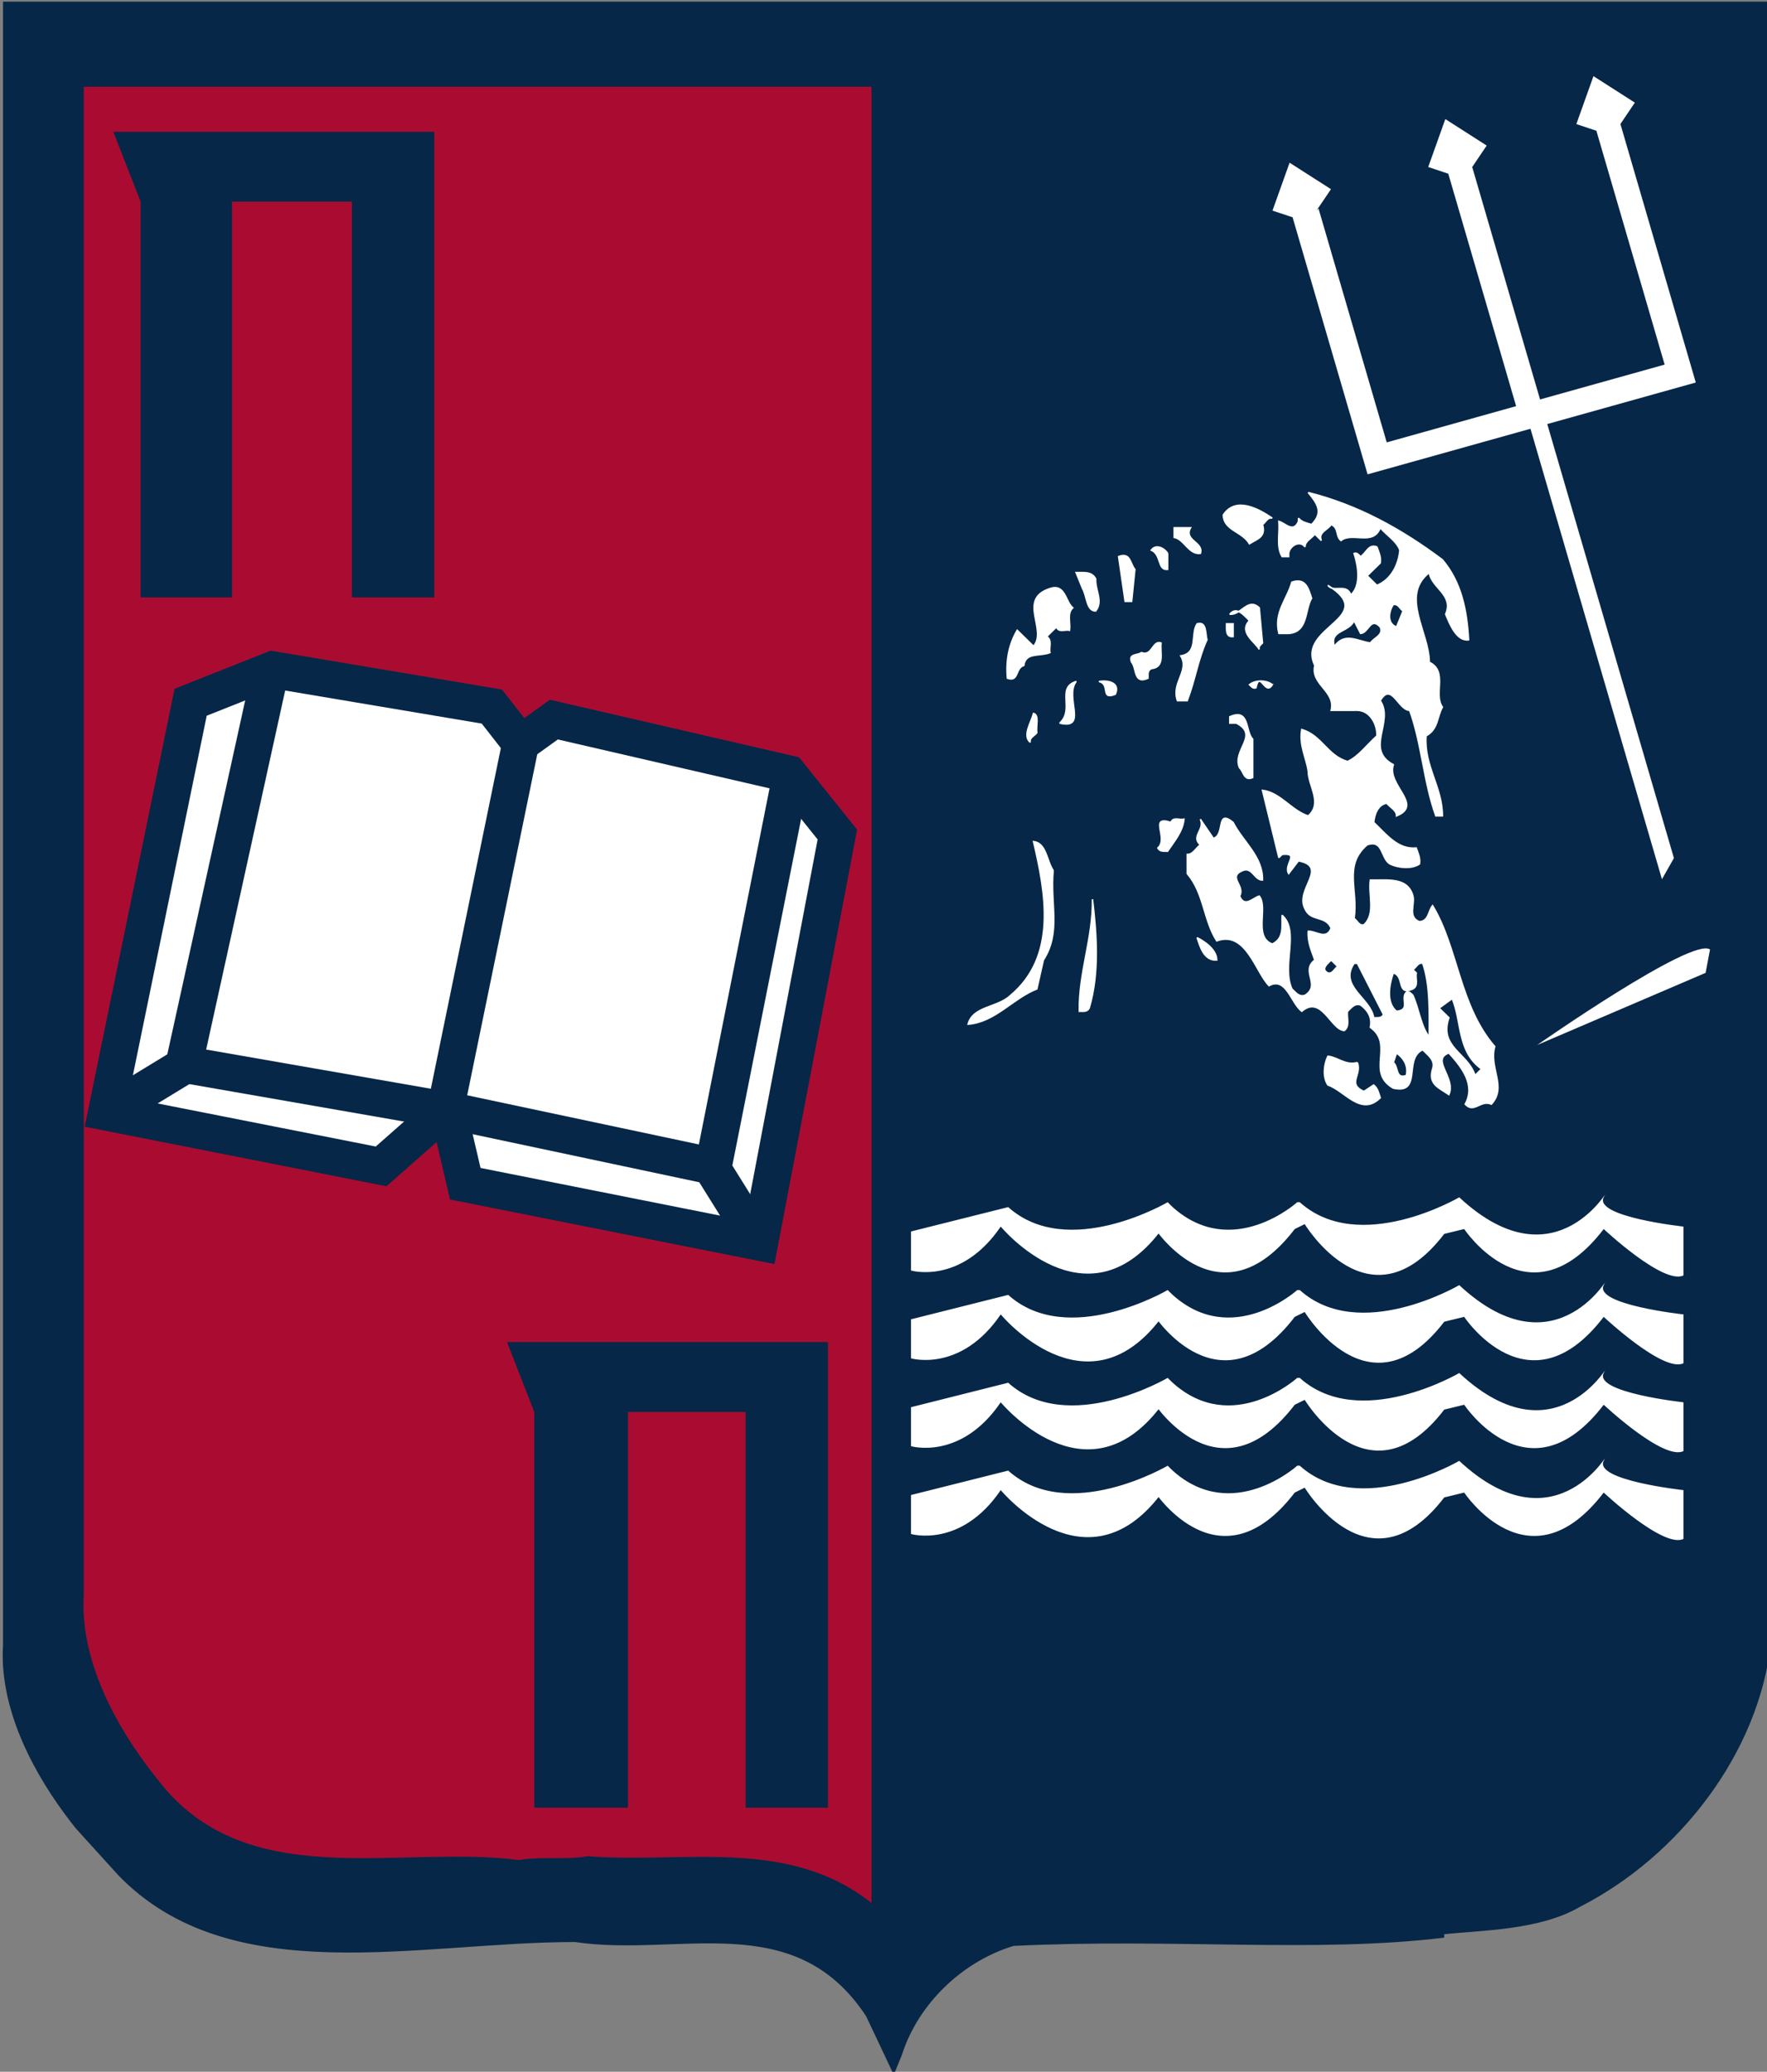 <?xml version="1.0" encoding="UTF-8" standalone="no"?>
<!-- Created with Inkscape (http://www.inkscape.org/) -->

<svg
   width="50.692mm"
   height="59.425mm"
   viewBox="0 0 50.692 59.425"
   version="1.1"
   id="svg5"
   xml:space="preserve"
   xmlns:inkscape="http://www.inkscape.org/namespaces/inkscape"
   xmlns:sodipodi="http://sodipodi.sourceforge.net/DTD/sodipodi-0.dtd"
   xmlns="http://www.w3.org/2000/svg"
   xmlns:svg="http://www.w3.org/2000/svg"><rect x="0" y="0" width="50.692" height="59.425" fill="#808080" stroke="none"/><sodipodi:namedview
     id="namedview7"
     pagecolor="#ffffff"
     bordercolor="#999999"
     borderopacity="1"
     inkscape:showpageshadow="0"
     inkscape:pageopacity="0"
     inkscape:pagecheckerboard="0"
     inkscape:deskcolor="#d1d1d1"
     inkscape:document-units="mm"
     showgrid="false" /><defs
     id="defs2" /><g
     inkscape:label="Layer 1"
     inkscape:groupmode="layer"
     id="layer1"
     transform="translate(-54.138,-30.965)"><g
       id="g354"
       transform="matrix(0.353,0,0,0.353,-69.303,-44.051)"
       inkscape:export-filename="LOGO1.svg"
       inkscape:export-xdpi="600"
       inkscape:export-ydpi="600"><path
         fill-rule="nonzero"
         fill="#062747"
         fill-opacity="1"
         d="m 359.277,364.852 c 9.129,9.5 24.434,5.457 37.152,5.457 8.426,1.27 17.82,-2.852 23.652,6.031 l 2.246,4.754 0.652,-1.586 c 1.297,-4.121 4.879,-7.613 9.09,-8.883 12.961,-0.633 24.625,0.598 34.992,-0.672 v -0.277 c 2.918,-0.316 7.777,-0.316 11.016,-2.219 8.102,-4.125 14.555,-12.531 15.527,-21.418 V 212.645 H 349.938 v 133.516 c -0.297,4.664 1.934,9.594 5.062,13.809 0.277,0.375 0.562,0.738 0.848,1.102 z m 0,0"
         id="path132" /><path
         fill-rule="nonzero"
         fill="#aa0c31"
         fill-opacity="1"
         d="m 420.516,367.137 c -6.805,-5.395 -15.336,-3.172 -23.113,-3.805 -1.293,0.316 -3.887,0 -5.508,0.316 -10.043,-1.27 -22.355,2.852 -29.484,-6.664 -3.562,-4.441 -6.234,-9.832 -5.91,-14.91 V 219.559 h 64.016 z m 0,0"
         id="path134" /><path
         fill-rule="nonzero"
         fill="#062747"
         fill-opacity="1"
         d="m 368.547,228.895 v 32.16 h -7.43 v -32.16 l -2.219,-5.676 h 26.086 v 37.836 h -6.695 v -32.16 z m 0,0"
         id="path136" /><path
         fill-rule="nonzero"
         fill="#062747"
         fill-opacity="1"
         d="m 400.727,327.238 v 32.156 h -7.617 v -32.156 l -2.215,-5.676 h 26.086 v 37.832 h -6.699 v -32.156 z m 0,0"
         id="path138" /><path
         fill-rule="nonzero"
         fill="#ffffff"
         fill-opacity="1"
         d="m 454.738,230.164 -1.633,-0.539 1.391,-3.895 3.363,2.152 -1.176,1.738 0.164,-0.164 5.543,19 10.516,-2.945 -5.547,-19 0.035,0.113 -1.633,-0.543 1.391,-3.895 3.363,2.152 -1.176,1.742 -0.035,-0.113 5.547,19 10.125,-2.832 -5.547,-19 -1.629,-0.543 1.391,-3.895 3.363,2.152 -1.172,1.738 6.125,21.004 -12.07,3.375 10.293,35.27 -0.973,1.715 -10.684,-36.602 -13.238,3.703 -6.129,-21 z m 0,0"
         id="path140" /><path
         fill-rule="nonzero"
         fill="#ffffff"
         fill-opacity="1"
         d="m 423.727,333.988 v 3.168 c 0,0 4.055,1.191 7.293,-3.566 0,0 6.887,8.328 12.957,0.398 l -0.402,-0.199 c 0,0 5.262,7.93 11.34,0 l 0.809,-0.398 c 0,0 5.266,8.723 11.34,0.793 l 1.621,-0.395 c 0,0 5.266,7.93 11.34,0 0,0 4.859,4.559 6.48,3.766 v -3.965 c 0,0 -7.293,-0.793 -6.48,-2.379 0.809,-1.586 -3.645,7.535 -11.742,0 0,0 -8.105,4.758 -12.961,0.395 h -0.203 c 0,0 -5.266,4.762 -10.125,0.398 l -0.406,-0.398 c 0,0 -8.098,4.762 -12.961,0.398 z m 0,0"
         id="path142" /><path
         fill-rule="nonzero"
         fill="#ffffff"
         fill-opacity="1"
         d="m 423.727,326.852 v 3.168 c 0,0 4.055,1.191 7.293,-3.566 0,0 6.887,8.328 12.957,0.398 l -0.402,-0.199 c 0,0 5.262,7.93 11.34,0 l 0.809,-0.398 c 0,0 5.266,8.723 11.34,0.793 l 1.621,-0.395 c 0,0 5.266,7.93 11.34,0 0,0 4.859,4.559 6.48,3.766 v -3.965 c 0,0 -7.293,-0.793 -6.48,-2.379 0.809,-1.586 -3.645,7.531 -11.742,0 0,0 -8.105,4.758 -12.961,0.395 h -0.203 c 0,0 -5.266,4.758 -10.125,0.395 l -0.406,-0.395 c 0,0 -8.098,4.758 -12.961,0.395 z m 0,0"
         id="path144" /><path
         fill-rule="nonzero"
         fill="#ffffff"
         fill-opacity="1"
         d="m 423.727,319.711 v 3.172 c 0,0 4.055,1.191 7.293,-3.57 0,0 6.887,8.328 12.957,0.398 l -0.402,-0.199 c 0,0 5.262,7.934 11.34,0 l 0.809,-0.395 c 0,0 5.266,8.723 11.34,0.789 l 1.621,-0.395 c 0,0 5.266,7.934 11.34,0 0,0 4.859,4.562 6.48,3.77 v -3.969 c 0,0 -7.293,-0.793 -6.48,-2.379 0.809,-1.586 -3.645,7.535 -11.742,0 0,0 -8.105,4.762 -12.961,0.398 h -0.203 c 0,0 -5.266,4.758 -10.125,0.395 l -0.406,-0.395 c 0,0 -8.098,4.758 -12.961,0.395 z m 0,0"
         id="path146" /><path
         fill-rule="nonzero"
         fill="#ffffff"
         fill-opacity="1"
         d="m 423.727,312.574 v 3.172 c 0,0 4.055,1.188 7.293,-3.57 0,0 6.887,8.328 12.957,0.398 l -0.402,-0.199 c 0,0 5.262,7.93 11.34,0 l 0.809,-0.398 c 0,0 5.266,8.727 11.34,0.793 l 1.621,-0.395 c 0,0 5.266,7.93 11.34,0 0,0 4.859,4.559 6.48,3.77 v -3.969 c 0,0 -7.293,-0.793 -6.48,-2.379 0.809,-1.586 -3.645,7.535 -11.742,0 0,0 -8.105,4.762 -12.961,0.398 h -0.203 c 0,0 -5.266,4.758 -10.125,0.398 l -0.406,-0.398 c 0,0 -8.098,4.758 -12.961,0.398 z m 0,0"
         id="path148" /><path
         fill-rule="nonzero"
         fill="#ffffff"
         fill-opacity="1"
         d="m 386.062,302.527 1.441,6.168 23.938,4.762 6.301,-33.137 -3.957,-4.934 -19.082,-4.406 -2.699,1.938 -2.34,-2.996 -17.82,-2.996 -6.66,2.645 -6.84,33.309 22.32,4.406 z m 0,0"
         id="path150" /><path
         fill-rule="nonzero"
         fill="#ffffff"
         fill-opacity="1"
         d="m 392.004,272.918 -6.121,29.785 L 364.645,299 l 7.02,-31.898"
         id="path152" /><path
         fill-rule="nonzero"
         fill="#ffffff"
         fill-opacity="1"
         d="m 386.062,302.703 21.602,4.582 6.297,-31.723"
         id="path154" /><path
         fill-rule="nonzero"
         fill="#ffffff"
         fill-opacity="1"
         d="M 358.164,303.055 364.824,299"
         id="path156" /><path
         fill-rule="nonzero"
         fill="#ffffff"
         fill-opacity="1"
         d="m 411.441,313.633 -3.957,-6.348"
         id="path158" /><path
         fill="none"
         stroke-width="3"
         stroke-linecap="butt"
         stroke-linejoin="miter"
         stroke="#062747"
         stroke-opacity="1"
         stroke-miterlimit="4"
         d="m -5e-4,-0.001 1.441,-6.168 23.938,-4.762 6.301,33.137 -3.957,4.934 -19.082,4.406 -2.699,-1.938 -2.34,2.996 -17.82,2.996 -6.66,-2.645 -6.84,-33.309 22.32,-4.406 z m 0,0"
         transform="matrix(1,0,0,-1,386.063,302.526)"
         id="path160" /><path
         fill="none"
         stroke-width="3"
         stroke-linecap="butt"
         stroke-linejoin="miter"
         stroke="#062747"
         stroke-opacity="1"
         stroke-miterlimit="4"
         d="M 0.002,6.3125e-4 -6.12,-29.785 -27.358,-26.081 -20.338,5.817"
         transform="matrix(1,0,0,-1,392.002,272.919)"
         id="path162" /><path
         fill="none"
         stroke-width="3"
         stroke-linecap="butt"
         stroke-linejoin="miter"
         stroke="#062747"
         stroke-opacity="1"
         stroke-miterlimit="4"
         d="M -5e-4,0.002 21.601,-4.58 27.898,27.142"
         transform="matrix(1,0,0,-1,386.063,302.705)"
         id="path164" /><path
         fill="none"
         stroke-width="3"
         stroke-linecap="butt"
         stroke-linejoin="miter"
         stroke="#062747"
         stroke-opacity="1"
         stroke-miterlimit="4"
         d="M 0.001,0.002 6.662,4.056"
         transform="matrix(1,0,0,-1,358.163,303.056)"
         id="path166" /><path
         fill="none"
         stroke-width="3"
         stroke-linecap="butt"
         stroke-linejoin="miter"
         stroke="#062747"
         stroke-opacity="1"
         stroke-miterlimit="4"
         d="M -0.001,-0.001 -3.959,6.346"
         transform="matrix(1,0,0,-1,411.443,313.631)"
         id="path168" /><path
         fill-rule="nonzero"
         fill="#ffffff"
         fill-opacity="1"
         d="m 488.305,291.559 -13.68,5.859 c 0,0 12.598,-8.812 14.039,-7.758 z m 0,0"
         id="path170" /><path
         fill-rule="nonzero"
         fill="#ffffff"
         fill-opacity="1"
         d="m 466.914,257.992 c 1.547,1.832 1.992,4.102 2.129,6.508 -0.977,0.133 -1.527,-1.273 -1.863,-2.082 0.68,-1.586 -1.168,-2.141 -1.332,-3.383 -2.391,1.879 0,4.859 0,7.285 1.539,0.738 0.316,2.59 1.066,3.648 -0.445,0.777 -0.324,1.789 -1.328,2.336 -0.184,2.426 1.336,4.16 1.328,6.504 h -0.531 c -0.992,-2.742 -1.137,-5.836 -2.129,-8.582 -0.918,0.016 -1.48,-2.363 -2.391,-0.781 1.148,1.73 -1.289,3.949 1.062,5.199 -0.555,1.652 2.488,3.266 0.262,4.164 0.019,-0.453 -0.527,-0.695 -0.797,-1.035 -0.746,0.133 -0.992,0.926 -1.059,1.559 1.031,0.973 1.949,2.223 3.453,2.082 0.145,0.41 0.348,0.801 0.266,1.301 -0.648,0.43 -1.73,0.316 -2.391,0 -0.773,-0.457 -0.531,-2.016 -1.859,-1.559 -1.953,1.672 -0.711,3.668 -1.062,5.98 0.266,0.18 0.41,0.629 0.797,0.52 0.973,-0.891 0.352,-2.422 0.523,-3.637 1.328,0.039 3.035,-0.293 3.461,1.301 0.172,0.691 -0.441,1.711 0.531,2.082 0.758,-0.047 0.711,-0.867 1.066,-1.305 2.078,3.426 2.168,8.117 5.051,11.449 -0.492,1.723 1.016,3.285 -0.273,4.684 -0.871,-0.387 -1.418,0.781 -2.125,0 0.859,-1.586 -0.289,-3.012 -1.328,-4.16 -1.496,0.535 0.602,2.016 0,3.383 -0.797,-0.551 -1.703,-0.828 -1.324,-2.082 0.242,-0.727 -0.371,-1.109 -0.805,-1.559 -1.59,0.715 0,3.641 -2.387,3.117 -2.266,-1.301 0.121,-3.523 -1.867,-4.941 0.16,-0.777 -0.172,-1.355 -0.793,-1.82 -0.496,-0.164 -0.75,0.238 -1.059,0.516 -0.09,0.523 0.223,1.203 -0.273,1.566 -1.098,-0.086 -1.832,-2.926 -3.449,-1.566 -0.891,-0.691 -1.262,-2.832 -2.66,-2.082 -1.098,-1.109 -1.883,-4.508 -4.25,-3.641 -1.082,-1.703 -1.031,-3.875 -2.395,-5.465 v -1.559 c 0.469,0.012 0.707,-0.523 1.062,-0.781 -0.797,-0.695 0.402,-1.23 0,-2.082 l 1.062,1.559 c 0.969,-0.258 0.188,-2.457 1.598,-1.301 0.797,1.566 2.441,2.781 2.391,4.688 -0.648,0.012 -0.828,-1.074 -1.594,-0.781 -1.289,0.527 0.227,1.223 -0.266,2.082 0.414,0.977 1.066,0.152 1.598,0 0.746,0.91 -0.496,3.316 1.059,3.898 0.992,-0.48 0.762,-1.461 0.797,-2.34 1.449,1.277 -0.062,4.07 0.797,5.988 0.309,0.277 0.566,0.68 1.066,0.516 1.328,-0.844 -0.398,-1.957 0.797,-2.863 -0.258,-0.746 -0.598,-1.457 -0.535,-2.34 0.621,-0.035 1.48,0.75 1.863,-0.254 -0.48,-1.078 -1.652,-0.492 -2.125,-1.57 -0.852,-1.57 1.977,-3.402 -0.531,-3.898 l -0.797,1.039 c -0.445,-0.734 0.969,-1.715 -0.535,-1.559 l -0.262,0.258 -1.332,-5.469 c 1.457,0.18 2.367,1.656 3.719,2.082 1.195,-1.051 0,-2.426 0,-3.641 -0.172,-1.125 -0.746,-2.094 -0.527,-3.383 1.633,0.48 2.078,2.129 3.723,2.602 0.91,-0.414 1.594,-1.387 2.387,-2.082 0.035,-0.918 -0.543,-2.055 -1.59,-2.078 H 457.875 c 0.387,-1.555 -1.699,-2.098 -1.328,-3.645 -1.527,-3.156 5.27,-3.871 1.062,-6.508 0.461,0.633 1.547,-0.211 1.859,0.785 0.883,-0.805 0.574,-2.418 0.27,-3.383 0.242,-0.086 0.371,0.117 0.527,0.258 0.445,-0.258 0.656,-1.07 1.328,-0.781 0.141,0.41 0.352,0.801 0.27,1.301 l -1.062,1.039 0.793,0.781 c 1.188,-0.496 1.758,-1.699 1.863,-2.863 -0.25,-0.719 -1.066,-1.211 -1.594,-1.816 -0.57,1.512 -2.293,0.305 -3.191,1.039 -0.453,-0.359 -0.152,-1.02 -0.797,-1.305 -0.266,0.438 -1.094,0.641 -0.797,1.305 l -0.531,-0.523 c -0.266,0.352 -0.82,0.582 -0.797,1.043 -0.445,-0.605 -1.281,-0.047 -1.328,0.523 v 0.258 h -0.535 c -0.488,-0.793 -0.176,-1.91 -0.262,-2.863 0.531,0.152 1.18,0.98 1.594,0 v -0.258 c 0.281,0.336 0.684,0.398 1.062,0.516 0.973,-0.973 0.488,-1.68 -0.27,-2.598 3.98,0.992 7.559,2.949 10.902,5.461"
         id="path172" /><path
         fill="none"
         stroke-width="0.12"
         stroke-linecap="square"
         stroke-linejoin="miter"
         stroke="#ffffff"
         stroke-opacity="1"
         stroke-miterlimit="2"
         d="M -3.75e-5,-3.875e-4 C 1.547,-1.832 1.992,-4.102 2.129,-6.508 1.152,-6.641 0.602,-5.235 0.266,-4.426 c 0.68,1.586 -1.168,2.141 -1.332,3.383 -2.391,-1.879 0,-4.859 0,-7.285 1.539,-0.738 0.316,-2.59 1.066,-3.648 -0.445,-0.777 -0.324,-1.789 -1.328,-2.336 -0.184,-2.426 1.336,-4.16 1.328,-6.504 H -0.531 c -0.992,2.742 -1.137,5.836 -2.129,8.582 -0.918,-0.016 -1.48,2.363 -2.391,0.781 1.148,-1.73 -1.289,-3.949 1.062,-5.199 -0.555,-1.652 2.488,-3.266 0.262,-4.164 0.02,0.453 -0.527,0.695 -0.797,1.035 -0.746,-0.133 -0.992,-0.926 -1.059,-1.559 1.031,-0.973 1.949,-2.223 3.453,-2.082 0.145,-0.41 0.348,-0.801 0.266,-1.301 -0.648,-0.43 -1.73,-0.316 -2.391,0 -0.773,0.457 -0.531,2.016 -1.859,1.559 -1.953,-1.672 -0.711,-3.668 -1.062,-5.98 0.266,-0.18 0.41,-0.629 0.797,-0.52 0.973,0.891 0.352,2.422 0.523,3.637 1.328,-0.039 3.035,0.293 3.461,-1.301 0.172,-0.691 -0.441,-1.711 0.531,-2.082 0.758,0.047 0.711,0.867 1.066,1.305 2.078,-3.426 2.168,-8.117 5.051,-11.449 -0.492,-1.723 1.016,-3.285 -0.273,-4.684 -0.871,0.387 -1.418,-0.781 -2.125,0 0.859,1.586 -0.289,3.012 -1.328,4.16 -1.496,-0.535 0.602,-2.016 0,-3.383 -0.797,0.551 -1.703,0.828 -1.324,2.082 0.242,0.727 -0.371,1.109 -0.805,1.559 -1.59,-0.715 0,-3.641 -2.387,-3.117 -2.266,1.301 0.121,3.523 -1.867,4.941 0.16,0.777 -0.172,1.355 -0.793,1.82 -0.496,0.164 -0.75,-0.238 -1.059,-0.516 -0.09,-0.523 0.223,-1.203 -0.273,-1.566 -1.098,0.086 -1.832,2.926 -3.449,1.566 -0.891,0.691 -1.262,2.832 -2.66,2.082 -1.098,1.109 -1.883,4.508 -4.25,3.641 -1.082,1.703 -1.031,3.875 -2.395,5.465 v 1.559 c 0.469,-0.012 0.707,0.523 1.062,0.781 -0.797,0.695 0.402,1.23 0,2.082 l 1.062,-1.559 c 0.969,0.258 0.188,2.457 1.598,1.301 0.797,-1.566 2.441,-2.781 2.391,-4.688 -0.648,-0.012 -0.828,1.074 -1.594,0.781 -1.289,-0.527 0.227,-1.223 -0.266,-2.082 0.414,-0.977 1.066,-0.152 1.598,0 0.746,-0.91 -0.496,-3.316 1.059,-3.898 0.992,0.48 0.762,1.461 0.797,2.34 1.449,-1.277 -0.062,-4.07 0.797,-5.988 0.309,-0.277 0.566,-0.68 1.066,-0.516 1.328,0.844 -0.398,1.957 0.797,2.863 -0.258,0.746 -0.598,1.457 -0.535,2.34 0.621,0.035 1.48,-0.75 1.863,0.254 -0.48,1.078 -1.652,0.492 -2.125,1.57 -0.852,1.57 1.977,3.402 -0.531,3.898 l -0.797,-1.039 c -0.445,0.734 0.969,1.715 -0.535,1.559 l -0.262,-0.258 -1.332,5.469 c 1.457,-0.18 2.367,-1.656 3.719,-2.082 1.195,1.051 0,2.426 0,3.641 -0.172,1.125 -0.746,2.094 -0.527,3.383 1.633,-0.48 2.078,-2.129 3.723,-2.602 0.91,0.414 1.594,1.387 2.387,2.082 0.035,0.918 -0.543,2.055 -1.59,2.078 H -9.039 c 0.387,1.555 -1.699,2.098 -1.328,3.645 -1.527,3.156 5.27,3.871 1.062,6.508 0.461,-0.633 1.547,0.211 1.859,-0.785 0.883,0.805 0.574,2.418 0.27,3.383 0.242,0.086 0.371,-0.117 0.527,-0.258 0.445,0.258 0.656,1.07 1.328,0.781 0.141,-0.41 0.352,-0.801 0.27,-1.301 l -1.062,-1.039 0.793,-0.781 c 1.188,0.496 1.758,1.699 1.863,2.863 -0.25,0.719 -1.066,1.211 -1.594,1.816 C -5.621,1.086 -7.344,2.293 -8.242,1.558 -8.695,1.918 -8.395,2.578 -9.039,2.863 -9.305,2.425 -10.133,2.222 -9.836,1.558 l -0.531,0.523 C -10.633,1.73 -11.188,1.5 -11.164,1.039 -11.609,1.644 -12.445,1.086 -12.492,0.515 V 0.257 h -0.535 c -0.488,0.793 -0.176,1.91 -0.262,2.863 0.531,-0.152 1.18,-0.98 1.594,0 v 0.258 c 0.281,-0.336 0.684,-0.398 1.062,-0.516 0.973,0.973 0.488,1.68 -0.27,2.598 C -6.922,4.468 -3.344,2.511 -3.75e-5,-3.875e-4 Z m 0,0"
         transform="matrix(1,0,0,-1,466.914,257.992)"
         id="path174" /><path
         fill-rule="nonzero"
         fill="#ffffff"
         fill-opacity="1"
         d="m 453.09,254.613 c -0.387,-0.105 -0.531,0.344 -0.797,0.516 0.297,1.016 -0.414,1.164 -1.059,1.566 -0.609,-1.023 -2.094,-1.078 -2.125,-2.344 1.023,-1.551 2.922,-0.457 3.98,0.262"
         id="path176" /><path
         fill="none"
         stroke-width="0.12"
         stroke-linecap="square"
         stroke-linejoin="miter"
         stroke="#ffffff"
         stroke-opacity="1"
         stroke-miterlimit="2"
         d="M 4.375e-5,6.1875e-4 C -0.387,0.106 -0.531,-0.343 -0.797,-0.515 c 0.297,-1.016 -0.414,-1.164 -1.059,-1.566 -0.609,1.023 -2.094,1.078 -2.125,2.344 C -2.957,1.813 -1.059,0.719 4.375e-5,6.1875e-4 Z m 0,0"
         transform="matrix(1,0,0,-1,453.09,254.614)"
         id="path178" /><path
         fill-rule="nonzero"
         fill="#ffffff"
         fill-opacity="1"
         stroke-width="0.12"
         stroke-linecap="square"
         stroke-linejoin="miter"
         stroke="#ffffff"
         stroke-opacity="1"
         stroke-miterlimit="2"
         d="M 0.002,-0.001 C -0.58,-1.04 1.096,-1.158 0.799,-2.083 -0.147,-2.201 -0.506,-0.939 -1.33,-0.783 v 0.781 z m 0,0"
         transform="matrix(1,0,0,-1,446.447,255.393)"
         id="path180" /><path
         fill-rule="nonzero"
         fill="#ffffff"
         fill-opacity="1"
         d="m 444.586,257.477 v 1.301 c -0.848,0.098 -0.488,-1.203 -1.332,-1.566 0.363,-0.508 1.047,-0.191 1.332,0.266"
         id="path182" /><path
         fill="none"
         stroke-width="0.12"
         stroke-linecap="square"
         stroke-linejoin="miter"
         stroke="#ffffff"
         stroke-opacity="1"
         stroke-miterlimit="2"
         d="M 0.002,-0.001 V -1.302 C -0.846,-1.4 -0.486,-0.099 -1.33,0.264 c 0.363,0.508 1.047,0.191 1.332,-0.266 z m 0,0"
         transform="matrix(1,0,0,-1,444.584,257.475)"
         id="path184" /><path
         fill-rule="nonzero"
         fill="#ffffff"
         fill-opacity="1"
         d="m 441.922,258.777 -0.262,2.598 h -0.531 l -0.527,-3.641 c 0.977,-0.379 0.926,0.586 1.32,1.043"
         id="path186" /><path
         fill="none"
         stroke-width="0.12"
         stroke-linecap="square"
         stroke-linejoin="miter"
         stroke="#ffffff"
         stroke-opacity="1"
         stroke-miterlimit="2"
         d="M -0.002,-3.4375e-4 -0.264,-2.598 h -0.531 l -0.527,3.641 c 0.977,0.379 0.926,-0.586 1.32,-1.043 z m 0,0"
         transform="matrix(1,0,0,-1,441.924,258.777)"
         id="path188" /><path
         fill-rule="nonzero"
         fill="#ffffff"
         fill-opacity="1"
         d="m 438.738,259.555 c -0.055,0.891 0.629,1.809 0,2.602 -0.758,0.012 -0.707,-1.211 -1.066,-1.82 l -0.527,-1.301 c 0.598,0.019 1.266,-0.129 1.594,0.52"
         id="path190" /><path
         fill="none"
         stroke-width="0.12"
         stroke-linecap="square"
         stroke-linejoin="miter"
         stroke="#ffffff"
         stroke-opacity="1"
         stroke-miterlimit="2"
         d="M -1.875e-5,0.002 C -0.055,-0.889 0.629,-1.807 -1.875e-5,-2.6 -0.758,-2.612 -0.707,-1.389 -1.066,-0.78 L -1.594,0.521 C -0.996,0.502 -0.328,0.65 -1.875e-5,0.002 Z m 0,0"
         transform="matrix(1,0,0,-1,438.738,259.556)"
         id="path192" /><path
         fill-rule="nonzero"
         fill="#ffffff"
         fill-opacity="1"
         d="m 456.281,261.117 c -0.562,0.977 -0.273,2.758 -1.859,2.863 H 453.625 c -0.43,-1.707 0.676,-2.789 1.055,-4.168 1.16,-0.398 1.359,0.594 1.602,1.305"
         id="path194" /><path
         fill="none"
         stroke-width="0.12"
         stroke-linecap="square"
         stroke-linejoin="miter"
         stroke="#ffffff"
         stroke-opacity="1"
         stroke-miterlimit="2"
         d="M 5e-5,6.125e-4 C -0.562,-0.976 -0.273,-2.757 -1.859,-2.863 H -2.656 C -3.086,-1.156 -1.98,-0.074 -1.602,1.305 -0.441,1.704 -0.242,0.712 5e-5,6.125e-4 Z m 0,0"
         transform="matrix(1,0,0,-1,456.281,261.118)"
         id="path196" /><path
         fill-rule="nonzero"
         fill="#ffffff"
         fill-opacity="1"
         d="m 436.875,261.898 c -0.484,0.445 -0.176,1.215 -0.262,1.824 -0.355,-0.086 -0.879,0.215 -1.066,-0.266 l -0.797,0.781 c 0.484,0.273 0.176,0.871 0.27,1.301 -0.832,0.328 -1.984,-0.055 -2.125,1.043 -0.73,0.23 -0.375,1.363 -1.332,1.039 -0.133,-1.461 0.129,-2.762 0.797,-3.898 l 1.328,1.301 c 1.156,-1.328 -1.332,-3.828 1.332,-4.688 1.25,-0.422 1.238,1.039 1.855,1.562"
         id="path198" /><path
         fill="none"
         stroke-width="0.12"
         stroke-linecap="square"
         stroke-linejoin="miter"
         stroke="#ffffff"
         stroke-opacity="1"
         stroke-miterlimit="2"
         d="M 0,-0.001 C -0.484,-0.447 -0.176,-1.216 -0.262,-1.826 -0.617,-1.74 -1.141,-2.04 -1.328,-1.56 L -2.125,-2.341 c 0.484,-0.273 0.176,-0.871 0.27,-1.301 -0.832,-0.328 -1.984,0.055 -2.125,-1.043 -0.73,-0.23 -0.375,-1.363 -1.332,-1.039 -0.133,1.461 0.129,2.762 0.797,3.898 L -3.188,-3.126 c 1.156,1.328 -1.332,3.828 1.332,4.688 C -0.605,1.983 -0.617,0.522 0,-0.001 Z m 0,0"
         transform="matrix(1,0,0,-1,436.875,261.897)"
         id="path200" /><path
         fill-rule="nonzero"
         fill="#ffffff"
         fill-opacity="1"
         stroke-width="0.12"
         stroke-linecap="square"
         stroke-linejoin="miter"
         stroke="#ffffff"
         stroke-opacity="1"
         stroke-miterlimit="2"
         d="M -3.125e-5,5.875e-4 C -0.145,-0.152 -0.352,-0.277 -0.262,-0.523 -0.531,0.032 -1.988,0.879 -1.059,1.817 -1.492,2.231 -2.094,3.028 -2.656,2.34 -1.742,2.239 -1.184,3.739 -0.262,2.86 Z m 0,0"
         transform="matrix(1,0,0,-1,452.293,264.758)"
         id="path202" /><path
         fill-rule="nonzero"
         fill="#ffffff"
         fill-opacity="1"
         d="m 447.777,264.5 c -0.723,1.574 -0.973,3.332 -1.602,4.945 h -0.793 c -0.523,-1.461 1,-2.418 0.266,-3.645 1.461,-0.223 0.777,-1.781 1.332,-2.602 0.797,-0.238 0.66,0.812 0.797,1.301"
         id="path204" /><path
         fill="none"
         stroke-width="0.12"
         stroke-linecap="square"
         stroke-linejoin="miter"
         stroke="#ffffff"
         stroke-opacity="1"
         stroke-miterlimit="2"
         d="M 4.375e-5,6e-4 C -0.723,-1.574 -0.973,-3.331 -1.602,-4.945 h -0.793 c -0.523,1.461 1,2.418 0.266,3.645 1.461,0.223 0.777,1.781 1.332,2.602 C 4.375e-5,1.54 -0.137,0.489 4.375e-5,6e-4 Z m 0,0"
         transform="matrix(1,0,0,-1,447.777,264.501)"
         id="path206" /><path
         fill-rule="nonzero"
         fill="#ffffff"
         fill-opacity="1"
         stroke-width="0.12"
         stroke-linecap="square"
         stroke-linejoin="miter"
         stroke="#ffffff"
         stroke-opacity="1"
         stroke-miterlimit="2"
         d="M 0.002,-0.001 C -0.635,-0.064 -0.525,0.62 -0.533,1.038 H 0.002 Z m 0,0"
         transform="matrix(1,0,0,-1,449.904,264.237)"
         id="path208" /><path
         fill-rule="nonzero"
         fill="#ffffff"
         fill-opacity="1"
         d="m 444.051,264.758 c -0.105,0.762 0.355,1.977 -0.797,2.082 -0.332,0.168 -0.258,0.492 -0.266,0.781 -1.191,0.535 -0.91,-0.84 -1.328,-1.301 -0.301,-0.715 0.48,-0.543 0.797,-0.781 0.879,0.336 0.895,-1.043 1.594,-0.781"
         id="path210" /><path
         fill="none"
         stroke-width="0.12"
         stroke-linecap="square"
         stroke-linejoin="miter"
         stroke="#ffffff"
         stroke-opacity="1"
         stroke-miterlimit="2"
         d="M -1.875e-5,5.875e-4 C -0.105,-0.761 0.355,-1.976 -0.797,-2.081 c -0.332,-0.168 -0.258,-0.492 -0.266,-0.781 -1.191,-0.535 -0.91,0.84 -1.328,1.301 -0.301,0.715 0.48,0.543 0.797,0.781 0.879,-0.336 0.895,1.043 1.594,0.781 z m 0,0"
         transform="matrix(1,0,0,-1,444.051,264.758)"
         id="path212" /><path
         fill-rule="nonzero"
         fill="#ffffff"
         fill-opacity="1"
         d="m 437.148,267.887 c -0.961,1.238 0.98,3.934 -1.332,3.383 1.234,-1.133 -0.312,-2.875 1.332,-3.383"
         id="path214" /><path
         fill="none"
         stroke-width="0.12"
         stroke-linecap="square"
         stroke-linejoin="miter"
         stroke="#ffffff"
         stroke-opacity="1"
         stroke-miterlimit="2"
         d="M 0.002,-0.001 C -0.959,-1.24 0.982,-3.935 -1.33,-3.384 c 1.234,1.133 -0.312,2.875 1.332,3.383 z m 0,0"
         transform="matrix(1,0,0,-1,437.147,267.885)"
         id="path216" /><path
         fill-rule="nonzero"
         fill="#ffffff"
         fill-opacity="1"
         d="m 440.332,268.922 c -1.262,0.496 -0.363,-0.812 -1.328,-1.035 0.688,-0.121 1.762,0.062 1.328,1.035"
         id="path218" /><path
         fill="none"
         stroke-width="0.12"
         stroke-linecap="square"
         stroke-linejoin="miter"
         stroke="#ffffff"
         stroke-opacity="1"
         stroke-miterlimit="2"
         d="M 3.125e-5,6.25e-4 C -1.262,-0.495 -0.363,0.813 -1.328,1.036 -0.641,1.157 0.434,0.973 3.125e-5,6.25e-4 Z m 0,0"
         transform="matrix(1,0,0,-1,440.332,268.923)"
         id="path220" /><path
         fill-rule="nonzero"
         fill="#ffffff"
         fill-opacity="1"
         d="m 453.09,268.145 c -0.574,0.996 -1.02,-1.258 -1.328,0.254 -0.25,0.09 -0.383,-0.117 -0.527,-0.254 0.453,-0.391 1.402,-0.391 1.855,0"
         id="path222" /><path
         fill="none"
         stroke-width="0.12"
         stroke-linecap="square"
         stroke-linejoin="miter"
         stroke="#ffffff"
         stroke-opacity="1"
         stroke-miterlimit="2"
         d="M 4.375e-5,-0.001 C -0.574,-0.997 -1.019,1.256 -1.328,-0.255 c -0.25,-0.09 -0.383,0.117 -0.527,0.254 0.453,0.391 1.402,0.391 1.855,0 z m 0,0"
         transform="matrix(1,0,0,-1,453.09,268.143)"
         id="path224" /><path
         fill-rule="nonzero"
         fill="#ffffff"
         fill-opacity="1"
         d="m 433.953,272.047 c -0.176,0.258 -0.637,0.406 -0.531,0.781 -0.652,-0.527 0.062,-1.605 0.266,-2.348 0.488,0.133 0.176,1.047 0.266,1.566"
         id="path226" /><path
         fill="none"
         stroke-width="0.12"
         stroke-linecap="square"
         stroke-linejoin="miter"
         stroke="#ffffff"
         stroke-opacity="1"
         stroke-miterlimit="2"
         d="m 2.5e-5,0.002 c -0.176,-0.258 -0.637,-0.406 -0.531,-0.781 -0.652,0.527 0.062,1.605 0.266,2.348 C 0.223,1.435 -0.09,0.521 2.5e-5,0.002 Z m 0,0"
         transform="matrix(1,0,0,-1,433.953,272.048)"
         id="path228" /><path
         fill-rule="nonzero"
         fill="#ffffff"
         fill-opacity="1"
         d="m 451.496,272.562 v 3.129 c -0.707,0.316 -0.734,-0.496 -1.062,-0.781 -0.652,-1.441 1.652,-2.656 -0.266,-3.641 h -0.531 V 270.75 c 1.648,-0.73 1.238,1.211 1.859,1.812"
         id="path230" /><path
         fill="none"
         stroke-width="0.12"
         stroke-linecap="square"
         stroke-linejoin="miter"
         stroke="#ffffff"
         stroke-opacity="1"
         stroke-miterlimit="2"
         d="M -0.002,0.002 V -3.127 C -0.709,-3.444 -0.736,-2.631 -1.064,-2.346 -1.717,-0.905 0.588,0.31 -1.33,1.295 h -0.531 V 1.814 C -0.213,2.545 -0.623,0.603 -0.002,0.002 Z m 0,0"
         transform="matrix(1,0,0,-1,451.498,272.564)"
         id="path232" /><path
         fill-rule="nonzero"
         fill="#ffffff"
         fill-opacity="1"
         d="m 444.852,279.332 c 0.191,-0.477 0.703,-0.172 1.062,-0.258 -0.102,1.004 -0.777,1.777 -1.332,2.602 -0.293,-0.012 -0.629,0.062 -0.793,-0.262 0.906,-0.793 -0.785,-2.676 1.062,-2.082"
         id="path234" /><path
         fill="none"
         stroke-width="0.12"
         stroke-linecap="square"
         stroke-linejoin="miter"
         stroke="#ffffff"
         stroke-opacity="1"
         stroke-miterlimit="2"
         d="M -0.002,-4.3125e-4 C 0.189,0.476 0.701,0.171 1.061,0.257 0.959,-0.747 0.283,-1.52 -0.271,-2.344 c -0.293,0.012 -0.629,-0.062 -0.793,0.262 0.906,0.793 -0.785,2.676 1.062,2.082 z m 0,0"
         transform="matrix(1,0,0,-1,444.853,279.332)"
         id="path236" /><path
         fill-rule="nonzero"
         fill="#ffffff"
         fill-opacity="1"
         d="m 435.281,283.238 c -0.262,2.75 0.66,5.016 -0.797,7.281 l -0.531,2.348 c -1.941,0.754 -3.391,2.695 -5.582,2.863 0.391,-1.488 2.402,-1.324 3.457,-2.348 3.809,-3.195 2.836,-8.328 1.859,-12.492 1.047,0.121 1.062,1.566 1.594,2.348"
         id="path238" /><path
         fill="none"
         stroke-width="0.12"
         stroke-linecap="square"
         stroke-linejoin="miter"
         stroke="#ffffff"
         stroke-opacity="1"
         stroke-miterlimit="2"
         d="M -0.002,-0.001 C -0.264,-2.751 0.658,-5.017 -0.799,-7.283 l -0.531,-2.348 c -1.941,-0.754 -3.391,-2.695 -5.582,-2.863 0.391,1.488 2.402,1.324 3.457,2.348 3.809,3.195 2.836,8.328 1.859,12.492 1.047,-0.121 1.062,-1.566 1.594,-2.348 z m 0,0"
         transform="matrix(1,0,0,-1,435.283,283.237)"
         id="path240" /><path
         fill-rule="nonzero"
         fill="#ffffff"
         fill-opacity="1"
         d="m 438.207,294.426 c -0.16,0.324 -0.5,0.25 -0.801,0.258 -0.047,-3.191 1.109,-5.906 1.07,-9.105 0.301,2.559 0.613,5.902 -0.27,8.848"
         id="path242" /><path
         fill="none"
         stroke-width="0.12"
         stroke-linecap="square"
         stroke-linejoin="miter"
         stroke="#ffffff"
         stroke-opacity="1"
         stroke-miterlimit="2"
         d="M 0.002,6.1875e-4 C -0.158,-0.324 -0.498,-0.249 -0.799,-0.257 -0.846,2.934 0.311,5.649 0.271,8.848 0.572,6.29 0.885,2.946 0.002,6.1875e-4 Z m 0,0"
         transform="matrix(1,0,0,-1,438.205,294.426)"
         id="path244" /><path
         fill-rule="nonzero"
         fill="#ffffff"
         fill-opacity="1"
         d="m 448.574,290.52 c -1.047,0.062 -1.344,-1.094 -1.594,-1.816 0.66,0.324 1.594,1 1.594,1.816"
         id="path246" /><path
         fill="none"
         stroke-width="0.12"
         stroke-linecap="square"
         stroke-linejoin="miter"
         stroke="#ffffff"
         stroke-opacity="1"
         stroke-miterlimit="2"
         d="M 1.875e-5,5.6875e-4 C -1.047,-0.062 -1.344,1.094 -1.594,1.817 -0.934,1.493 1.875e-5,0.817 1.875e-5,5.6875e-4 Z m 0,0"
         transform="matrix(1,0,0,-1,448.574,290.52)"
         id="path248" /><path
         fill-rule="nonzero"
         fill="#062747"
         fill-opacity="1"
         d="m 463.719,262.156 -0.531,1.301 c -0.836,-0.297 -0.594,-1.363 -0.266,-1.816 0.391,-0.109 0.535,0.34 0.797,0.516"
         id="path250" /><path
         fill="none"
         stroke-width="0.12"
         stroke-linecap="square"
         stroke-linejoin="miter"
         stroke="#ffffff"
         stroke-opacity="1"
         stroke-miterlimit="2"
         d="M -0.002,-0.001 -0.533,-1.302 C -1.369,-1.005 -1.127,0.061 -0.799,0.514 -0.408,0.624 -0.264,0.174 -0.002,-0.001 Z m 0,0"
         transform="matrix(1,0,0,-1,463.721,262.155)"
         id="path252" /><path
         fill-rule="nonzero"
         fill="#062747"
         fill-opacity="1"
         stroke-width="0.12"
         stroke-linecap="square"
         stroke-linejoin="miter"
         stroke="#ffffff"
         stroke-opacity="1"
         stroke-miterlimit="2"
         d="M 2.5e-5,-3.6875e-4 C 0.664,0.043 0.797,1.39 1.598,0.523 1.895,-0.145 1.063,-0.352 0.797,-0.778 c -1.074,0.156 -2.074,0.898 -2.926,-0.266 -0.43,1.316 1.184,1.117 1.602,2.082 z m 0,0"
         transform="matrix(1,0,0,-1,460.266,263.98)"
         id="path254" /><path
         fill-rule="nonzero"
         fill="#062747"
         fill-opacity="1"
         stroke-width="0.12"
         stroke-linecap="square"
         stroke-linejoin="miter"
         stroke="#ffffff"
         stroke-opacity="1"
         stroke-miterlimit="2"
         d="M -0.002,6.3125e-4 C -0.271,-0.171 -0.42,-0.62 -0.799,-0.523 c -0.617,0.312 -0.012,0.773 0.266,1.047 z m 0,0"
         transform="matrix(1,0,0,-1,458.408,291.044)"
         id="path256" /><path
         fill-rule="nonzero"
         fill="#062747"
         fill-opacity="1"
         stroke-width="0.12"
         stroke-linecap="square"
         stroke-linejoin="miter"
         stroke="#ffffff"
         stroke-opacity="1"
         stroke-miterlimit="2"
         d="M 0.002,5.8125e-4 C -0.166,-0.324 -0.498,-0.249 -0.799,-0.257 -1.029,1.337 -3.65,2.286 -2.389,4.165 h 0.266 z m 0,0"
         transform="matrix(1,0,0,-1,462.127,294.95)"
         id="path258" /><path
         fill-rule="nonzero"
         fill="#062747"
         fill-opacity="1"
         d="m 465.316,290.785 c 0.633,1.812 0.523,4.242 0.531,5.98 -0.668,-0.805 -0.832,-2.273 -1.332,-3.383 -0.152,-0.141 -0.281,-0.336 -0.523,-0.258 -0.535,0.52 0.395,1.434 -0.805,1.559 -0.887,-0.715 -0.574,-2.238 -0.266,-3.117 0.957,0.262 0.227,1.898 1.594,1.301 0.488,-0.27 0.18,-0.867 0.273,-1.301 l -0.273,-0.266 c 0.273,-0.172 0.418,-0.621 0.801,-0.516"
         id="path260" /><path
         fill="none"
         stroke-width="0.12"
         stroke-linecap="square"
         stroke-linejoin="miter"
         stroke="#ffffff"
         stroke-opacity="1"
         stroke-miterlimit="2"
         d="M 0.002,5.4375e-4 C 0.635,-1.812 0.525,-4.242 0.533,-5.98 c -0.668,0.805 -0.832,2.273 -1.332,3.383 -0.152,0.141 -0.281,0.336 -0.523,0.258 -0.535,-0.52 0.395,-1.434 -0.805,-1.559 -0.887,0.715 -0.574,2.238 -0.266,3.117 0.957,-0.262 0.227,-1.898 1.594,-1.301 0.488,0.27 0.18,0.867 0.273,1.301 l -0.273,0.266 c 0.273,0.172 0.418,0.621 0.801,0.516 z m 0,0"
         transform="matrix(1,0,0,-1,465.315,290.786)"
         id="path262" /><path
         fill-rule="nonzero"
         fill="#062747"
         fill-opacity="1"
         d="m 470.098,299.371 -0.531,0.523 c -0.586,-1.84 -2.945,-2.277 -2.125,-4.688 l -0.797,-0.781 1.066,-0.781 c 0.797,1.914 0.398,4.305 2.387,5.727"
         id="path264" /><path
         fill="none"
         stroke-width="0.12"
         stroke-linecap="square"
         stroke-linejoin="miter"
         stroke="#ffffff"
         stroke-opacity="1"
         stroke-miterlimit="2"
         d="M -0.002,-0.001 -0.533,-0.525 c -0.586,1.84 -2.945,2.277 -2.125,4.688 l -0.797,0.781 1.066,0.781 c 0.797,-1.914 0.398,-4.305 2.387,-5.727 z m 0,0"
         transform="matrix(1,0,0,-1,470.1,299.37)"
         id="path266" /><path
         fill-rule="nonzero"
         fill="#062747"
         fill-opacity="1"
         d="m 463.988,299.895 c -0.906,0.336 -0.633,-0.73 -1.062,-1.047 l 0.262,-0.777 c 0.621,0.461 0.957,1.043 0.801,1.824"
         id="path268" /><path
         fill="none"
         stroke-width="0.12"
         stroke-linecap="square"
         stroke-linejoin="miter"
         stroke="#ffffff"
         stroke-opacity="1"
         stroke-miterlimit="2"
         d="M -0.002,-0.001 C -0.908,-0.337 -0.635,0.729 -1.064,1.046 L -0.803,1.823 C -0.182,1.362 0.154,0.78 -0.002,-0.001 Z m 0,0"
         transform="matrix(1,0,0,-1,463.99,299.893)"
         id="path270" /><path
         fill-rule="nonzero"
         fill="#ffffff"
         fill-opacity="1"
         d="m 460.004,298.848 c 0.379,1.023 -0.855,1.734 0.531,2.348 l 0.793,-0.523 c 0.348,0.277 0.406,0.672 0.535,1.039 -1.562,1.551 -2.883,-0.582 -4.254,-1.039 -0.434,-0.633 -0.324,-1.691 0,-2.34 0.828,0.094 1.414,0.773 2.395,0.516"
         id="path272" /><path
         fill="none"
         stroke-width="0.12"
         stroke-linecap="square"
         stroke-linejoin="miter"
         stroke="#ffffff"
         stroke-opacity="1"
         stroke-miterlimit="2"
         d="M 0.002,0.002 C 0.381,-1.022 -0.854,-1.733 0.533,-2.346 l 0.793,0.523 c 0.348,-0.277 0.406,-0.672 0.535,-1.039 -1.562,-1.551 -2.883,0.582 -4.254,1.039 -0.434,0.633 -0.324,1.691 0,2.34 0.828,-0.094 1.414,-0.773 2.395,-0.516 z m 0,0"
         transform="matrix(1,0,0,-1,460.002,298.849)"
         id="path274" /></g></g></svg>
